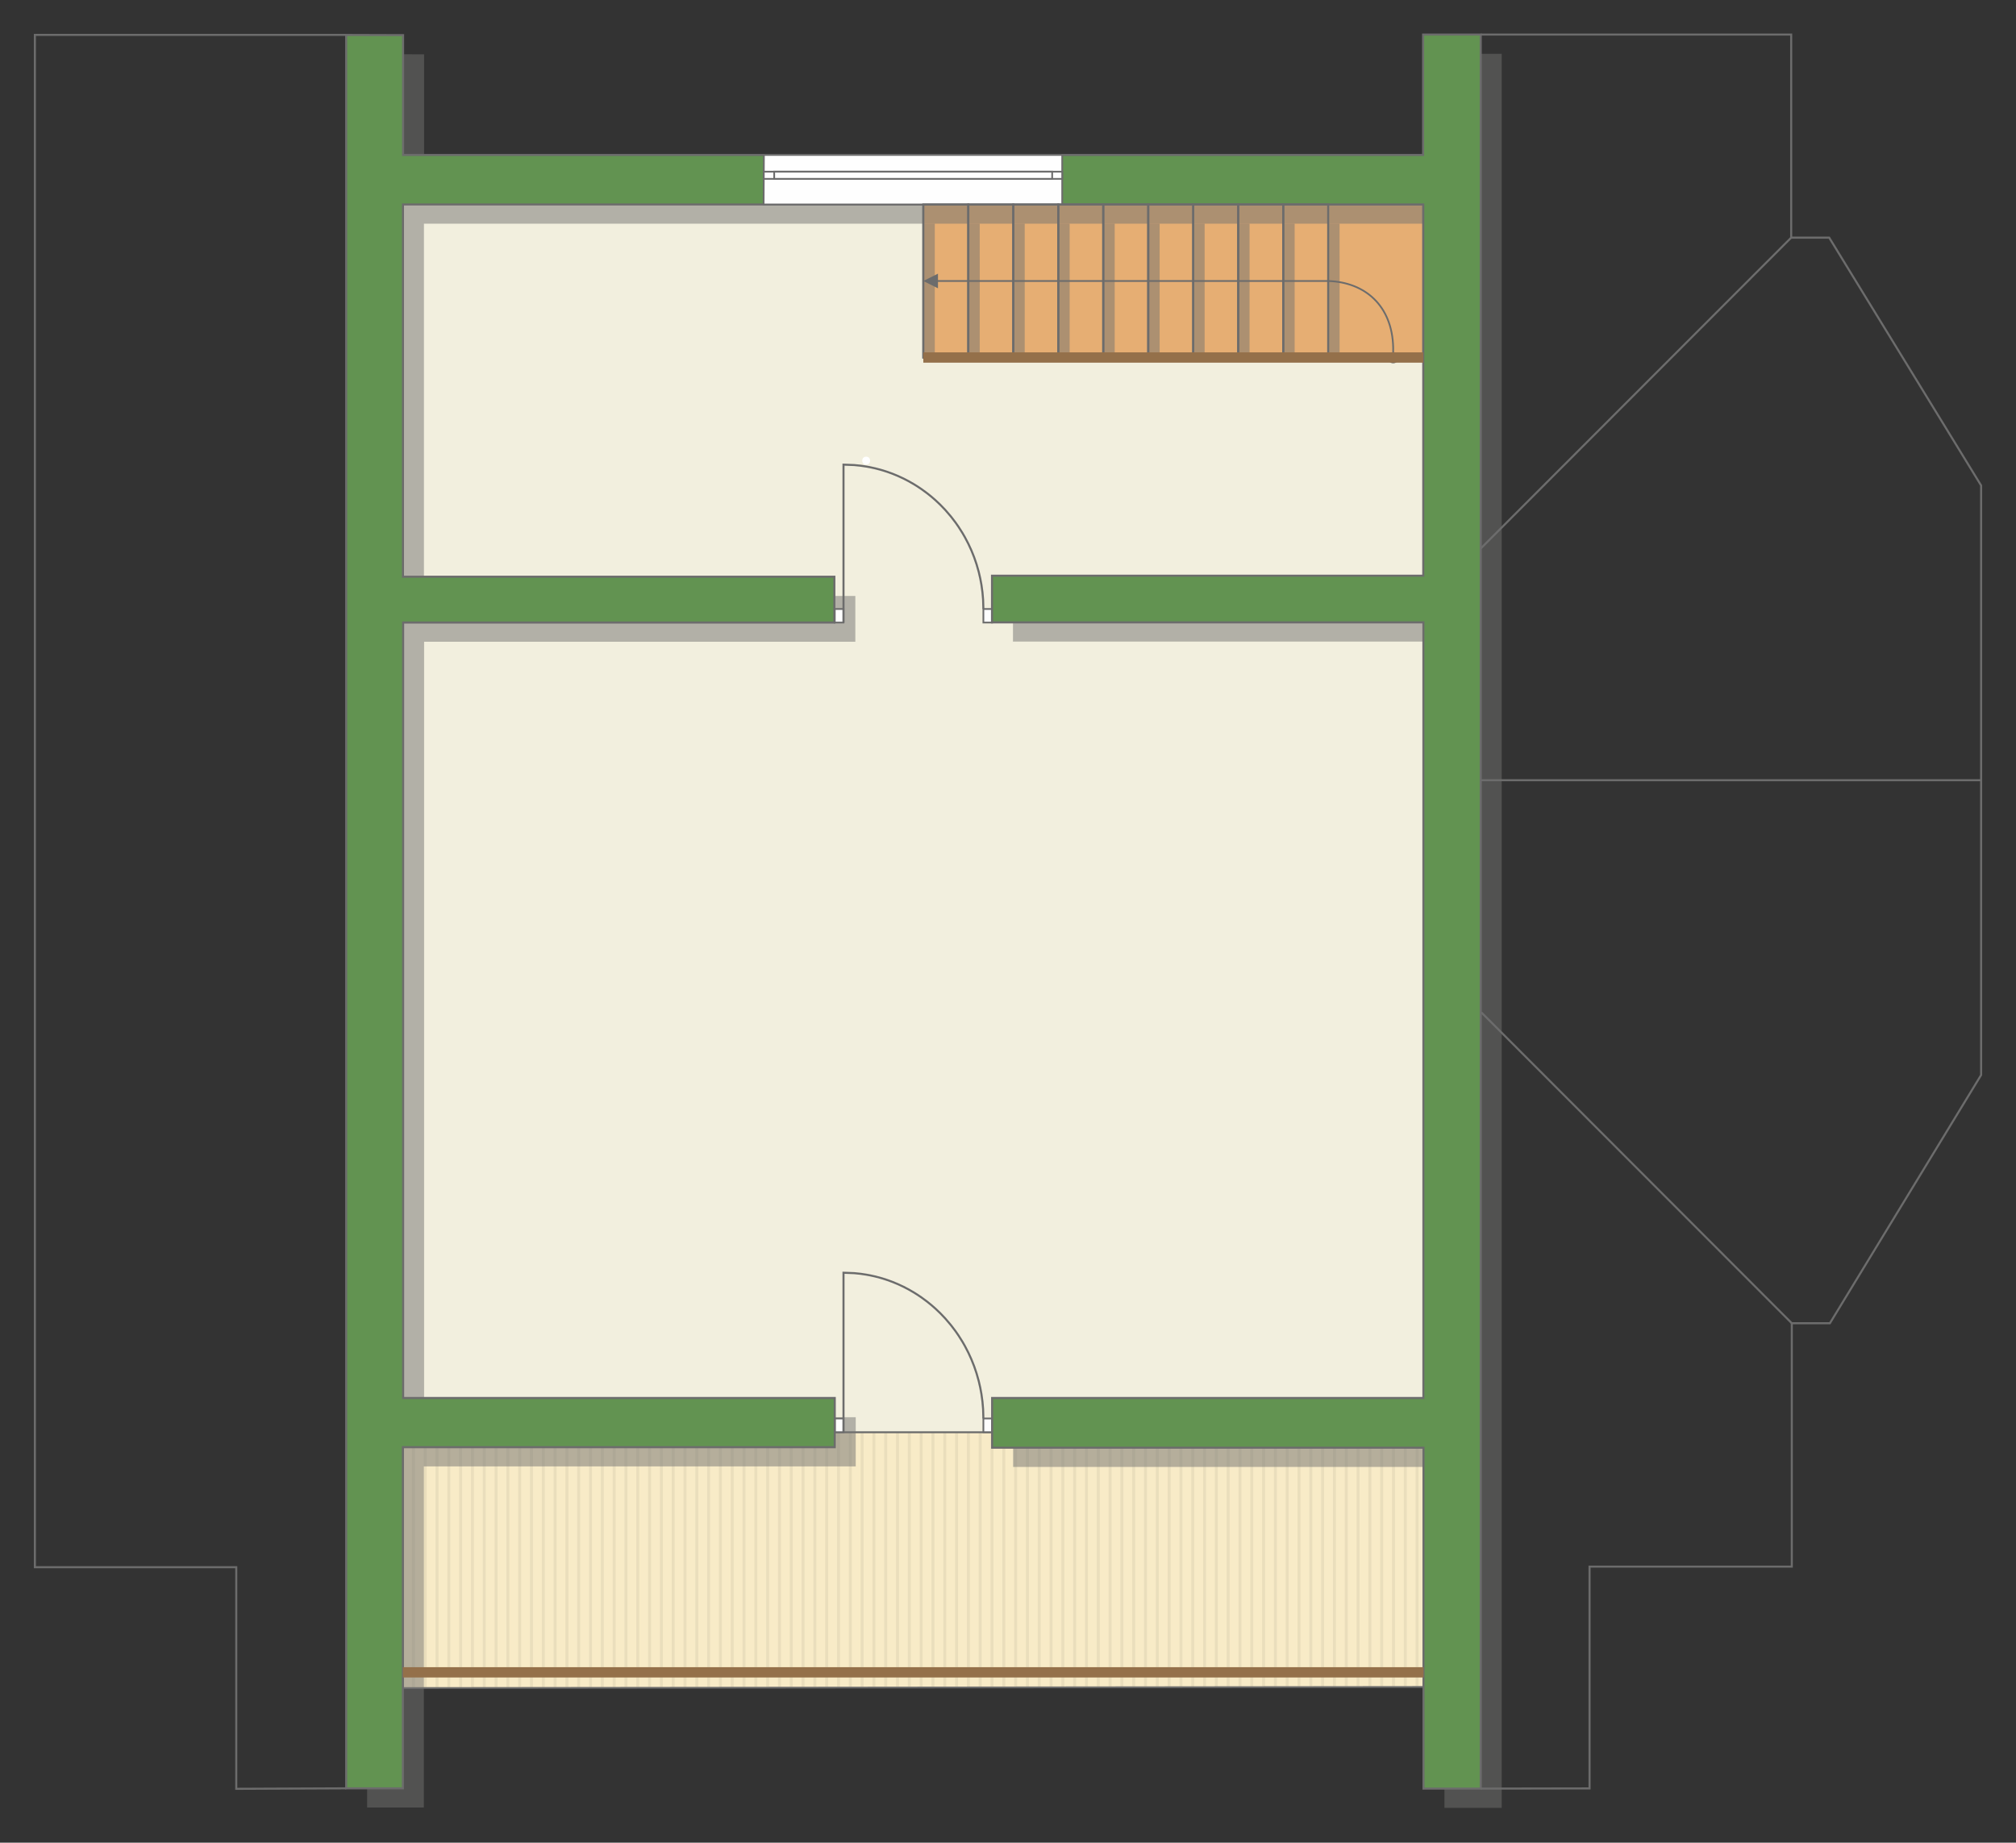 <?xml version="1.0" encoding="UTF-8"?>
<!DOCTYPE svg PUBLIC "-//W3C//DTD SVG 1.1//EN" "http://www.w3.org/Graphics/SVG/1.1/DTD/svg11.dtd">
<!-- Creator: CorelDRAW -->
<svg xmlns="http://www.w3.org/2000/svg" xml:space="preserve" width="195.756mm" height="178.97mm" version="1.1" style="shape-rendering:geometricPrecision; text-rendering:geometricPrecision; image-rendering:optimizeQuality; fill-rule:evenodd; clip-rule:evenodd"
viewBox="0 0 22615.33 20676.09"
 xmlns:xlink="http://www.w3.org/1999/xlink"
 xmlns:xodm="http://www.corel.com/coreldraw/odm/2003">
 <rect x="0" y="0" width="22615.33" height="20676.09" fill="#333333" stroke="none"/>
 <defs>
  <style type="text/css">
   <![CDATA[
    .str3 {stroke:#94704A;stroke-width:115.53;stroke-miterlimit:22.926}
    .str0 {stroke:#6C6C6C;stroke-width:19.51;stroke-miterlimit:22.926}
    .str1 {stroke:#6C6C6C;stroke-width:19.56;stroke-miterlimit:22.926}
    .str2 {stroke:#6C6C6C;stroke-width:23.11;stroke-miterlimit:22.926}
    .fil3 {fill:none}
    .fil7 {fill:#FEFEFE}
    .fil8 {fill:#629351}
    .fil5 {fill:#E6AE73}
    .fil2 {fill:#EADEBC}
    .fil4 {fill:#F2EFDE}
    .fil1 {fill:#F8EBC7}
    .fil10 {fill:white}
    .fil0 {fill:white}
    .fil9 {fill:#6C6C6C;fill-rule:nonzero}
    .fil6 {fill:#727271;fill-opacity:0.502}
   ]]>
  </style>
    <clipPath id="id0">
     <path d="M4519.53 16238.06l4844.69 -168.38 1765.49 0 4838.96 174.3 0 2684.43 -11449.14 12.44 0 -2702.78z"/>
    </clipPath>
 </defs>
 <g id="пол">
  <g id="_2975621700512">
   <polygon class="fil0" points="4519.53,16238.06 9364.22,16069.68 11129.71,16069.68 15968.67,16243.98 15968.67,18928.4 4519.53,18940.84 "/>
   <g style="clip-path:url(#id0)">
    <g>
     <g>
      <rect class="fil1" transform="matrix(4.67283E-13 7.762 50.716 -4.65695E-11 3693.74 13287)" width="1078.34" height="266.41"/>
      <rect class="fil2" transform="matrix(4.67283E-13 7.762 0.124 -1.14149E-13 3693.74 13287)" width="1078.34" height="266.41"/>
      <rect class="fil2" transform="matrix(4.67283E-13 7.762 0.124 -1.14149E-13 11641.5 13287)" width="1078.34" height="266.41"/>
      <rect class="fil2" transform="matrix(4.67283E-13 7.762 0.124 -1.14149E-13 5680.68 13287)" width="1078.34" height="266.41"/>
      <rect class="fil2" transform="matrix(4.67283E-13 7.762 0.124 -1.14149E-13 13628.4 13287)" width="1078.34" height="266.41"/>
      <rect class="fil2" transform="matrix(4.67283E-13 7.762 0.124 -1.14149E-13 7667.62 13287)" width="1078.34" height="266.41"/>
      <rect class="fil2" transform="matrix(4.67283E-13 7.762 0.124 -1.14149E-13 15615.4 13287)" width="1078.34" height="266.41"/>
      <rect class="fil2" transform="matrix(4.67283E-13 7.762 0.124 -1.14149E-13 9654.57 13287)" width="1078.34" height="266.41"/>
      <rect class="fil2" transform="matrix(4.67283E-13 7.762 0.124 -1.14149E-13 4091.13 13287)" width="1078.34" height="266.41"/>
      <rect class="fil2" transform="matrix(4.67283E-13 7.762 0.124 -1.14149E-13 12038.9 13287)" width="1078.34" height="266.41"/>
      <rect class="fil2" transform="matrix(4.67283E-13 7.762 0.124 -1.14149E-13 6078.07 13287)" width="1078.34" height="266.41"/>
      <rect class="fil2" transform="matrix(4.67283E-13 7.762 0.124 -1.14149E-13 14025.8 13287)" width="1078.34" height="266.41"/>
      <rect class="fil2" transform="matrix(4.67283E-13 7.762 0.124 -1.14149E-13 8065.01 13287)" width="1078.34" height="266.41"/>
      <rect class="fil2" transform="matrix(4.67283E-13 7.762 0.124 -1.14149E-13 16012.8 13287)" width="1078.34" height="266.41"/>
      <rect class="fil2" transform="matrix(4.67283E-13 7.762 0.124 -1.14149E-13 10052 13287)" width="1078.34" height="266.41"/>
      <rect class="fil2" transform="matrix(4.67283E-13 7.762 0.124 -1.14149E-13 4488.52 13287)" width="1078.34" height="266.41"/>
      <rect class="fil2" transform="matrix(4.67283E-13 7.762 0.124 -1.14149E-13 12436.3 13287)" width="1078.34" height="266.41"/>
      <rect class="fil2" transform="matrix(4.67283E-13 7.762 0.124 -1.14149E-13 6475.46 13287)" width="1078.34" height="266.41"/>
      <rect class="fil2" transform="matrix(4.67283E-13 7.762 0.124 -1.14149E-13 14423.2 13287)" width="1078.34" height="266.41"/>
      <rect class="fil2" transform="matrix(4.67283E-13 7.762 0.124 -1.14149E-13 8462.4 13287)" width="1078.34" height="266.41"/>
      <rect class="fil2" transform="matrix(4.67283E-13 7.762 0.124 -1.14149E-13 16410.2 13287)" width="1078.34" height="266.41"/>
      <rect class="fil2" transform="matrix(4.67283E-13 7.762 0.124 -1.14149E-13 10449.3 13287)" width="1078.34" height="266.41"/>
      <rect class="fil2" transform="matrix(4.67283E-13 7.762 0.124 -1.14149E-13 4885.91 13287)" width="1078.34" height="266.41"/>
      <rect class="fil2" transform="matrix(4.67283E-13 7.762 0.124 -1.14149E-13 12833.7 13287)" width="1078.34" height="266.41"/>
      <rect class="fil2" transform="matrix(4.67283E-13 7.762 0.124 -1.14149E-13 6872.85 13287)" width="1078.34" height="266.41"/>
      <rect class="fil2" transform="matrix(4.67283E-13 7.762 0.124 -1.14149E-13 14820.6 13287)" width="1078.34" height="266.41"/>
      <rect class="fil2" transform="matrix(4.67283E-13 7.762 0.124 -1.14149E-13 8859.79 13287)" width="1078.34" height="266.41"/>
      <rect class="fil2" transform="matrix(4.67283E-13 7.762 0.124 -1.14149E-13 16807.6 13287)" width="1078.34" height="266.41"/>
      <rect class="fil2" transform="matrix(4.67283E-13 7.762 0.124 -1.14149E-13 10846.7 13287)" width="1078.34" height="266.41"/>
      <rect class="fil2" transform="matrix(4.67283E-13 7.762 0.124 -1.14149E-13 5283.3 13287)" width="1078.34" height="266.41"/>
      <rect class="fil2" transform="matrix(4.67283E-13 7.762 0.124 -1.14149E-13 13231.1 13287)" width="1078.34" height="266.41"/>
      <rect class="fil2" transform="matrix(4.67283E-13 7.762 0.124 -1.14149E-13 7270.24 13287)" width="1078.34" height="266.41"/>
      <rect class="fil2" transform="matrix(4.67283E-13 7.762 0.124 -1.14149E-13 15218 13287)" width="1078.34" height="266.41"/>
      <rect class="fil2" transform="matrix(4.67283E-13 7.762 0.124 -1.14149E-13 9257.18 13287)" width="1078.34" height="266.41"/>
      <rect class="fil2" transform="matrix(4.67283E-13 7.762 0.124 -1.14149E-13 11244.1 13287)" width="1078.34" height="266.41"/>
      <rect class="fil2" transform="matrix(4.67283E-13 7.762 0.124 -1.14149E-13 3826.21 13287)" width="1078.34" height="266.41"/>
      <rect class="fil2" transform="matrix(4.67283E-13 7.762 0.124 -1.14149E-13 11774 13287)" width="1078.34" height="266.41"/>
      <rect class="fil2" transform="matrix(4.67283E-13 7.762 0.124 -1.14149E-13 5813.15 13287)" width="1078.34" height="266.41"/>
      <rect class="fil2" transform="matrix(4.67283E-13 7.762 0.124 -1.14149E-13 13760.9 13287)" width="1078.34" height="266.41"/>
      <rect class="fil2" transform="matrix(4.67283E-13 7.762 0.124 -1.14149E-13 7800.09 13287)" width="1078.34" height="266.41"/>
      <rect class="fil2" transform="matrix(4.67283E-13 7.762 0.124 -1.14149E-13 15747.9 13287)" width="1078.34" height="266.41"/>
      <rect class="fil2" transform="matrix(4.67283E-13 7.762 0.124 -1.14149E-13 9787.03 13287)" width="1078.34" height="266.41"/>
      <rect class="fil2" transform="matrix(4.67283E-13 7.762 0.124 -1.14149E-13 4223.59 13287)" width="1078.34" height="266.41"/>
      <rect class="fil2" transform="matrix(4.67283E-13 7.762 0.124 -1.14149E-13 12171.4 13287)" width="1078.34" height="266.41"/>
      <rect class="fil2" transform="matrix(4.67283E-13 7.762 0.124 -1.14149E-13 6210.53 13287)" width="1078.34" height="266.41"/>
      <rect class="fil2" transform="matrix(4.67283E-13 7.762 0.124 -1.14149E-13 14158.3 13287)" width="1078.34" height="266.41"/>
      <rect class="fil2" transform="matrix(4.67283E-13 7.762 0.124 -1.14149E-13 8197.48 13287)" width="1078.34" height="266.41"/>
      <rect class="fil2" transform="matrix(4.67283E-13 7.762 0.124 -1.14149E-13 16145.2 13287)" width="1078.34" height="266.41"/>
      <rect class="fil2" transform="matrix(4.67283E-13 7.762 0.124 -1.14149E-13 10184.4 13287)" width="1078.34" height="266.41"/>
      <rect class="fil2" transform="matrix(4.67283E-13 7.762 0.124 -1.14149E-13 4620.98 13287)" width="1078.34" height="266.41"/>
      <rect class="fil2" transform="matrix(4.67283E-13 7.762 0.124 -1.14149E-13 12568.7 13287)" width="1078.34" height="266.41"/>
      <rect class="fil2" transform="matrix(4.67283E-13 7.762 0.124 -1.14149E-13 6607.92 13287)" width="1078.34" height="266.41"/>
      <rect class="fil2" transform="matrix(4.67283E-13 7.762 0.124 -1.14149E-13 14555.7 13287)" width="1078.34" height="266.41"/>
      <rect class="fil2" transform="matrix(4.67283E-13 7.762 0.124 -1.14149E-13 8594.86 13287)" width="1078.34" height="266.41"/>
      <rect class="fil2" transform="matrix(4.67283E-13 7.762 0.124 -1.14149E-13 16542.6 13287)" width="1078.34" height="266.41"/>
      <rect class="fil2" transform="matrix(4.67283E-13 7.762 0.124 -1.14149E-13 10581.8 13287)" width="1078.34" height="266.41"/>
      <rect class="fil2" transform="matrix(4.67283E-13 7.762 0.124 -1.14149E-13 5018.37 13287)" width="1078.34" height="266.41"/>
      <rect class="fil2" transform="matrix(4.67283E-13 7.762 0.124 -1.14149E-13 12966.1 13287)" width="1078.34" height="266.41"/>
      <rect class="fil2" transform="matrix(4.67283E-13 7.762 0.124 -1.14149E-13 7005.31 13287)" width="1078.34" height="266.41"/>
      <rect class="fil2" transform="matrix(4.67283E-13 7.762 0.124 -1.14149E-13 14953.1 13287)" width="1078.34" height="266.41"/>
      <rect class="fil2" transform="matrix(4.67283E-13 7.762 0.124 -1.14149E-13 8992.25 13287)" width="1078.34" height="266.41"/>
      <rect class="fil2" transform="matrix(4.67283E-13 7.762 0.124 -1.14149E-13 16940 13287)" width="1078.34" height="266.41"/>
      <rect class="fil2" transform="matrix(4.67283E-13 7.762 0.124 -1.14149E-13 10979.2 13287)" width="1078.34" height="266.41"/>
      <rect class="fil2" transform="matrix(4.67283E-13 7.762 0.124 -1.14149E-13 5415.76 13287)" width="1078.34" height="266.41"/>
      <rect class="fil2" transform="matrix(4.67283E-13 7.762 0.124 -1.14149E-13 13363.5 13287)" width="1078.34" height="266.41"/>
      <rect class="fil2" transform="matrix(4.67283E-13 7.762 0.124 -1.14149E-13 7402.7 13287)" width="1078.34" height="266.41"/>
      <rect class="fil2" transform="matrix(4.67283E-13 7.762 0.124 -1.14149E-13 15350.5 13287)" width="1078.34" height="266.41"/>
      <rect class="fil2" transform="matrix(4.67283E-13 7.762 0.124 -1.14149E-13 9389.64 13287)" width="1078.34" height="266.41"/>
      <rect class="fil2" transform="matrix(4.67283E-13 7.762 0.124 -1.14149E-13 11376.6 13287)" width="1078.34" height="266.41"/>
      <rect class="fil2" transform="matrix(4.67283E-13 7.762 0.124 -1.14149E-13 3958.67 13287)" width="1078.34" height="266.41"/>
      <rect class="fil2" transform="matrix(4.67283E-13 7.762 0.124 -1.14149E-13 11906.4 13287)" width="1078.34" height="266.41"/>
      <rect class="fil2" transform="matrix(4.67283E-13 7.762 0.124 -1.14149E-13 5945.61 13287)" width="1078.34" height="266.41"/>
      <rect class="fil2" transform="matrix(4.67283E-13 7.762 0.124 -1.14149E-13 13893.4 13287)" width="1078.34" height="266.41"/>
      <rect class="fil2" transform="matrix(4.67283E-13 7.762 0.124 -1.14149E-13 7932.55 13287)" width="1078.34" height="266.41"/>
      <rect class="fil2" transform="matrix(4.67283E-13 7.762 0.124 -1.14149E-13 15880.3 13287)" width="1078.34" height="266.41"/>
      <rect class="fil2" transform="matrix(4.67283E-13 7.762 0.124 -1.14149E-13 9919.49 13287)" width="1078.34" height="266.41"/>
      <rect class="fil2" transform="matrix(4.67283E-13 7.762 0.124 -1.14149E-13 4356.06 13287)" width="1078.34" height="266.41"/>
      <rect class="fil2" transform="matrix(4.67283E-13 7.762 0.124 -1.14149E-13 12303.8 13287)" width="1078.34" height="266.41"/>
      <rect class="fil2" transform="matrix(4.67283E-13 7.762 0.124 -1.14149E-13 6343 13287)" width="1078.34" height="266.41"/>
      <rect class="fil2" transform="matrix(4.67283E-13 7.762 0.124 -1.14149E-13 14290.8 13287)" width="1078.34" height="266.41"/>
      <rect class="fil2" transform="matrix(4.67283E-13 7.762 0.124 -1.14149E-13 8329.94 13287)" width="1078.34" height="266.41"/>
      <rect class="fil2" transform="matrix(4.67283E-13 7.762 0.124 -1.14149E-13 16277.7 13287)" width="1078.34" height="266.41"/>
      <rect class="fil2" transform="matrix(4.67283E-13 7.762 0.124 -1.14149E-13 10316.9 13287)" width="1078.34" height="266.41"/>
      <rect class="fil2" transform="matrix(4.67283E-13 7.762 0.124 -1.14149E-13 4753.44 13287)" width="1078.34" height="266.41"/>
      <rect class="fil2" transform="matrix(4.67283E-13 7.762 0.124 -1.14149E-13 12701.2 13287)" width="1078.34" height="266.41"/>
      <rect class="fil2" transform="matrix(4.67283E-13 7.762 0.124 -1.14149E-13 6740.39 13287)" width="1078.34" height="266.41"/>
      <rect class="fil2" transform="matrix(4.67283E-13 7.762 0.124 -1.14149E-13 14688.1 13287)" width="1078.34" height="266.41"/>
      <rect class="fil2" transform="matrix(4.67283E-13 7.762 0.124 -1.14149E-13 8727.33 13287)" width="1078.34" height="266.41"/>
      <rect class="fil2" transform="matrix(4.67283E-13 7.762 0.124 -1.14149E-13 16675.1 13287)" width="1078.34" height="266.41"/>
      <rect class="fil2" transform="matrix(4.67283E-13 7.762 0.124 -1.14149E-13 10714.3 13287)" width="1078.34" height="266.41"/>
      <rect class="fil2" transform="matrix(4.67283E-13 7.762 0.124 -1.14149E-13 5150.83 13287)" width="1078.34" height="266.41"/>
      <rect class="fil2" transform="matrix(4.67283E-13 7.762 0.124 -1.14149E-13 13098.6 13287)" width="1078.34" height="266.41"/>
      <rect class="fil2" transform="matrix(4.67283E-13 7.762 0.124 -1.14149E-13 7137.77 13287)" width="1078.34" height="266.41"/>
      <rect class="fil2" transform="matrix(4.67283E-13 7.762 0.124 -1.14149E-13 15085.5 13287)" width="1078.34" height="266.41"/>
      <rect class="fil2" transform="matrix(4.67283E-13 7.762 0.124 -1.14149E-13 9124.71 13287)" width="1078.34" height="266.41"/>
      <rect class="fil2" transform="matrix(4.67283E-13 7.762 0.124 -1.14149E-13 17072.5 13287)" width="1078.34" height="266.41"/>
      <rect class="fil2" transform="matrix(4.67283E-13 7.762 0.124 -1.14149E-13 11111.7 13287)" width="1078.34" height="266.41"/>
      <rect class="fil2" transform="matrix(4.67283E-13 7.762 0.124 -1.14149E-13 5548.22 13287)" width="1078.34" height="266.41"/>
      <rect class="fil2" transform="matrix(4.67283E-13 7.762 0.124 -1.14149E-13 13496 13287)" width="1078.34" height="266.41"/>
      <rect class="fil2" transform="matrix(4.67283E-13 7.762 0.124 -1.14149E-13 7535.16 13287)" width="1078.34" height="266.41"/>
      <rect class="fil2" transform="matrix(4.67283E-13 7.762 0.124 -1.14149E-13 15482.9 13287)" width="1078.34" height="266.41"/>
      <rect class="fil2" transform="matrix(4.67283E-13 7.762 0.124 -1.14149E-13 9522.1 13287)" width="1078.34" height="266.41"/>
      <rect class="fil2" transform="matrix(4.67283E-13 7.762 0.124 -1.14149E-13 11509 13287)" width="1078.34" height="266.41"/>
     </g>
    </g>
   </g>
   <polygon class="fil3 str0" points="4519.53,16238.06 9364.22,16069.68 11129.71,16069.68 15968.67,16243.98 15968.67,18928.4 4519.53,18940.84 "/>
   <polygon class="fil4 str1" points="4125.83,3116.36 4125.83,15875.91 9364.22,16069.68 16319.45,16069.68 16298.6,1941.97 4094.18,1980.05 "/>
   <polygon class="fil5 str1" points="10357.57,3152.87 10357.57,4011.54 15966.03,4011.54 15966.03,2294.18 10357.57,2294.18 "/>
  </g>
 </g>
 <g id="тень">
  <polygon class="fil6" points="4757.14,609.84 4757.14,1954.26 16199.43,1954.26 16199.43,603.52 16846.02,603.52 16846.02,20284.79 16203.9,20284.79 16203.9,16459.59 11364.94,16459.59 11364.94,15901.91 16202.79,15901.91 16202.79,7198.98 11363.4,7198.98 11363.4,6675.16 16201.25,6675.16 16201.25,2509.79 4755.72,2509.79 4755.72,6686.6 9595.05,6686.6 9595.05,7200.81 4757.59,7200.81 4757.59,15901.95 9599.45,15901.95 9599.45,16453.66 4754.76,16453.66 4754.76,18982.88 4754.76,20281.72 4118.63,20281.72 4118.63,607.78 "/>
  <g id="_2975621721776">
   <polygon class="fil6" points="10358.08,4011.54 10357.03,2509.8 10486.39,2509.8 10486.26,4011.54 "/>
   <polygon class="fil6" points="10862.25,4011.54 10861.2,2509.8 10990.57,2509.8 10990.43,4011.54 "/>
   <polygon class="fil6" points="11366.93,4011.54 11365.88,2509.8 11495.24,2509.8 11495.11,4011.54 "/>
   <polygon class="fil6" points="11871.1,4011.54 11870.05,2509.8 11999.42,2509.8 11999.28,4011.54 "/>
   <polygon class="fil6" points="12376.29,4011.54 12375.23,2509.8 12504.6,2509.8 12504.46,4011.54 "/>
   <polygon class="fil6" points="12880.46,4011.54 12879.41,2509.8 13008.78,2509.8 13008.64,4011.54 "/>
   <polygon class="fil6" points="13385.14,4011.54 13384.09,2509.8 13513.45,2509.8 13513.31,4011.54 "/>
   <polygon class="fil6" points="13889.31,4011.54 13888.26,2509.8 14017.63,2509.8 14017.49,4011.54 "/>
   <polygon class="fil6" points="14395,4011.54 14393.95,2509.8 14523.32,2509.8 14523.18,4011.54 "/>
   <polygon class="fil6" points="14899.18,4011.54 14898.13,2509.8 15027.5,2509.8 15027.36,4011.54 "/>
  </g>
 </g>
 <g id="двери">
  <g id="_2975621656832">
   <g>
    <polygon class="fil7 str0" points="9462.35,15916.27 9462.35,16069.68 9364.22,16069.68 9364.22,15916.27 "/>
    <polyline class="fil3 str2" points="9462.35,16069.68 9462.35,14280.7 9583.13,14285.46 9654.79,14292.86 9719.07,14302.49 9760.78,14310.24 9817.84,14322.83 9872.34,14337.09 9907.22,14347.36 9956.8,14363.55 10012.16,14383.91 10071.44,14408.49 10136.72,14439.02 10192.95,14468.41 10253.25,14503.33 10291.82,14527.61 10337.29,14558.34 10401.67,14605.97 10449.02,14644.41 10493.37,14683.25 10548.55,14735.83 10603.47,14793.56 10667.84,14869.12 10718.99,14936.52 10753.25,14986.1 10797.79,15056.92 10824.5,15103.65 10863.33,15178.69 10897.34,15253.39 10927.75,15329.97 10954.72,15409.3 10979.2,15495.65 10996.29,15569.79 11009.58,15641.78 11021.14,15726.55 11028.44,15811.86 11031.58,15916.27 "/>
    <polygon class="fil7 str0" points="11031.58,16069.68 11129.7,16069.68 11129.7,15916.27 11031.58,15916.27 "/>
   </g>
   <g>
    <polygon class="fil7 str0" points="9462.35,6833.26 9462.35,6985.2 9364.22,6985.2 9364.22,6833.26 "/>
    <polyline class="fil3 str2" points="9462.35,6985.2 9462.35,5213.45 9583.13,5218.17 9654.79,5225.5 9719.07,5235.02 9760.78,5242.71 9817.84,5255.18 9872.34,5269.3 9907.22,5279.47 9956.8,5295.49 10012.16,5315.67 10071.44,5340 10136.72,5370.25 10192.95,5399.36 10253.25,5433.94 10291.82,5457.98 10337.29,5488.41 10401.67,5535.59 10449.02,5573.66 10493.37,5612.12 10548.55,5664.21 10603.47,5721.37 10667.84,5796.2 10718.99,5862.95 10753.25,5912.07 10797.79,5982.19 10824.5,6028.48 10863.33,6102.79 10897.34,6176.78 10927.75,6252.62 10954.72,6331.18 10979.2,6416.7 10996.29,6490.11 11009.58,6561.43 11021.14,6645.37 11028.44,6729.87 11031.58,6833.26 "/>
    <polygon class="fil7 str0" points="11031.58,6985.2 11129.7,6985.2 11129.7,6833.26 11031.58,6833.26 "/>
   </g>
  </g>
 </g>
 <g id="стена">
  <polygon class="fil8 str2" points="4521.91,394.23 4521.91,1738.65 15964.2,1738.65 15964.2,387.91 16610.79,387.91 16610.79,20069.18 15968.67,20069.18 15968.67,16243.98 11129.71,16243.98 11129.71,15686.3 15967.56,15686.3 15967.56,6983.37 11128.18,6983.37 11128.18,6459.55 15966.03,6459.55 15966.03,2294.18 4520.49,2294.18 4520.49,6470.99 9359.82,6470.99 9359.82,6985.2 4522.36,6985.2 4522.36,15686.34 9364.22,15686.34 9364.22,16238.05 4519.53,16238.05 4519.53,18767.27 4519.53,20066.11 3883.4,20066.11 3883.4,392.17 "/>
 </g>
 <g id="окно">
  <g id="_2975621666384">
   <polygon class="fil7 str0" points="8566.07,2294.18 11915.83,2294.18 11915.83,1738.65 8569.34,1738.65 "/>
   <polygon class="fil7 str0" points="11915.83,2006.91 11915.83,1926.21 8568.34,1926.21 8567.71,2006.91 "/>
   <polygon class="fil7 str0" points="8685,2006.91 8685,1926.21 11803.27,1926.21 11803.27,2006.91 "/>
  </g>
 </g>
 <g id="Линии">
  <g id="_2975621671664">
   <line class="fil3 str3" x1="15968.67" y1="18764.5" x2="4519.53" y2= "18764.5" />
   <g>
    <polygon class="fil3 str2" points="10357.57,2294.18 10357.57,4011.54 10862.25,4011.54 10862.25,2294.18 "/>
    <polygon class="fil3 str2" points="10862.25,2294.18 10862.25,4011.54 11366.93,4011.54 11366.93,2294.18 "/>
    <polygon class="fil3 str2" points="11366.93,2294.18 11366.93,4011.54 11871.61,4011.54 11871.61,2294.18 "/>
    <polygon class="fil3 str2" points="11871.61,2294.18 11871.61,4011.54 12376.29,4011.54 12376.29,2294.18 "/>
    <polygon class="fil3 str2" points="12376.29,2294.18 12376.29,4011.54 12880.97,4011.54 12880.97,2294.18 "/>
    <polygon class="fil3 str2" points="12880.97,2294.18 12880.97,4011.54 13385.64,4011.54 13385.64,2294.18 "/>
    <polygon class="fil3 str2" points="13385.64,2294.18 13385.64,4011.54 13890.33,4011.54 13890.33,2294.18 "/>
    <polygon class="fil3 str2" points="13890.33,2294.18 13890.33,4011.54 14395,4011.54 14395,2294.18 "/>
    <polygon class="fil3 str2" points="14395,2294.18 14395,4011.54 14899.69,4011.54 14899.69,2294.18 "/>
   </g>
   <g>
    <path class="fil9" d="M15567.1 4014.95l0 0 0.08 -3.14 0.23 -3.12 0.39 -3.08 0.55 -3.04 0.68 -2.98 0.83 -2.93 0.97 -2.87 1.11 -2.81 1.24 -2.73 1.36 -2.66 1.49 -2.59 1.59 -2.5 1.72 -2.41 1.83 -2.32 1.93 -2.23 2.03 -2.14 2.14 -2.03 2.23 -1.94 2.32 -1.83 2.41 -1.72 2.5 -1.61 2.58 -1.48 2.67 -1.36 2.73 -1.25 2.81 -1.11 2.88 -0.97 2.93 -0.83 2.98 -0.69 3.05 -0.54 3.08 -0.39 3.12 -0.24 3.15 -0.08 0 41.08 -1.07 0.02 -1.05 0.08 -1.02 0.14 -1.01 0.17 -0.98 0.23 -0.97 0.28 -0.95 0.32 -0.92 0.36 -0.9 0.42 -0.89 0.45 -0.85 0.5 -0.83 0.53 -0.81 0.58 -0.79 0.61 -0.75 0.66 -0.72 0.68 -0.69 0.73 -0.65 0.75 -0.61 0.77 -0.58 0.82 -0.54 0.83 -0.49 0.85 -0.46 0.89 -0.4 0.9 -0.37 0.92 -0.31 0.95 -0.28 0.97 -0.23 0.98 -0.17 1.01 -0.14 1.02 -0.08 1.04 -0.02 1.07 0 0 -41.08 0zm61.62 61.62l0 0 -3.15 -0.08 -3.12 -0.24 -3.08 -0.39 -3.05 -0.54 -2.98 -0.69 -2.93 -0.83 -2.88 -0.97 -2.81 -1.11 -2.73 -1.25 -2.67 -1.36 -2.58 -1.48 -2.5 -1.61 -2.41 -1.72 -2.32 -1.83 -2.23 -1.94 -2.14 -2.03 -2.03 -2.14 -1.93 -2.23 -1.83 -2.32 -1.72 -2.41 -1.59 -2.5 -1.49 -2.59 -1.36 -2.66 -1.24 -2.73 -1.11 -2.81 -0.97 -2.87 -0.83 -2.93 -0.68 -2.98 -0.55 -3.04 -0.39 -3.08 -0.23 -3.12 -0.08 -3.14 41.08 0 0.02 1.07 0.08 1.04 0.14 1.02 0.17 1.01 0.23 0.98 0.28 0.97 0.31 0.95 0.37 0.92 0.4 0.9 0.46 0.89 0.49 0.85 0.54 0.83 0.58 0.82 0.61 0.77 0.65 0.75 0.69 0.73 0.72 0.68 0.75 0.66 0.79 0.61 0.81 0.58 0.83 0.53 0.85 0.5 0.89 0.45 0.9 0.42 0.92 0.36 0.95 0.32 0.97 0.28 0.98 0.23 1.01 0.17 1.02 0.14 1.05 0.08 1.07 0.02 0 0 0 41.08zm61.62 -61.62l0 0 -0.08 3.14 -0.23 3.12 -0.39 3.08 -0.55 3.04 -0.68 2.98 -0.83 2.93 -0.97 2.87 -1.11 2.81 -1.24 2.73 -1.36 2.66 -1.49 2.59 -1.59 2.5 -1.72 2.41 -1.83 2.32 -1.93 2.23 -2.03 2.14 -2.14 2.03 -2.23 1.94 -2.32 1.83 -2.41 1.72 -2.5 1.61 -2.58 1.48 -2.67 1.36 -2.73 1.25 -2.81 1.11 -2.88 0.97 -2.93 0.83 -2.98 0.69 -3.05 0.54 -3.08 0.39 -3.12 0.24 -3.15 0.08 0 -41.08 1.07 -0.02 1.05 -0.08 1.02 -0.14 1.01 -0.17 0.98 -0.23 0.97 -0.28 0.95 -0.32 0.92 -0.36 0.9 -0.42 0.89 -0.45 0.85 -0.5 0.83 -0.53 0.81 -0.58 0.79 -0.61 0.75 -0.66 0.72 -0.68 0.69 -0.73 0.65 -0.75 0.61 -0.77 0.58 -0.82 0.54 -0.83 0.49 -0.85 0.46 -0.89 0.4 -0.9 0.37 -0.92 0.31 -0.95 0.28 -0.97 0.23 -0.98 0.17 -1.01 0.14 -1.02 0.08 -1.04 0.02 -1.07 0 0 41.08 0zm-61.62 -61.62l3.15 0.08 3.12 0.24 3.08 0.39 3.05 0.54 2.98 0.69 2.93 0.83 2.88 0.97 2.81 1.11 2.73 1.25 2.67 1.36 2.58 1.48 2.5 1.61 2.41 1.72 2.32 1.83 2.23 1.94 2.14 2.03 2.03 2.14 1.93 2.23 1.83 2.32 1.72 2.41 1.59 2.5 1.49 2.59 1.36 2.66 1.24 2.73 1.11 2.81 0.97 2.87 0.83 2.93 0.68 2.98 0.55 3.04 0.39 3.08 0.23 3.12 0.08 3.14 -41.08 0 -0.02 -1.07 -0.08 -1.04 -0.14 -1.02 -0.17 -1.01 -0.23 -0.98 -0.28 -0.97 -0.31 -0.95 -0.37 -0.92 -0.4 -0.9 -0.46 -0.89 -0.49 -0.85 -0.54 -0.83 -0.58 -0.82 -0.61 -0.77 -0.65 -0.75 -0.69 -0.73 -0.72 -0.68 -0.75 -0.66 -0.79 -0.61 -0.81 -0.58 -0.83 -0.53 -0.85 -0.5 -0.89 -0.45 -0.9 -0.42 -0.92 -0.36 -0.95 -0.32 -0.97 -0.28 -0.98 -0.23 -1.01 -0.17 -1.02 -0.14 -1.05 -0.08 -1.07 -0.02 0 -41.08zm-9.96 -54.4l19.55 -0.46 0 0.2 0.03 9.8 0.02 7.32 0.02 5.2 0.02 3.42 0.02 2.02 0.01 0.92 0.01 0.05 -0.07 -0.76 -18.97 -1.88 0 -0.03 19.06 2.78 0 0.59 0.01 1.14 0.01 2.23 0 3.63 0 5.42 0 7.58 0 10.1 -19.57 0 0 -10.1 0 -7.58 0 -5.42 0 -3.63 0.01 -2.16 -0.01 -1.05 0 -0.13 19.04 2.78 0 0.03 -18.99 -1.88 -0.07 -0.95 -0.01 -0.39 -0.01 -1.06 -0.02 -2.09 -0.02 -3.47 -0.02 -5.24 -0.02 -7.32 -0.03 -9.8 0 0.2zm19.55 -0.46l0 -0.03 0 0.23 0 -0.2zm-738.62 -735.82l0 -19.55 0.31 0 38.91 2 38.23 3.48 37.51 4.94 36.78 6.42 36 7.87 35.18 9.32 34.33 10.76 33.47 12.2 32.54 13.62 31.6 15.04 30.61 16.44 29.59 17.85 28.54 19.24 27.44 20.63 26.32 22 25.14 23.36 23.95 24.71 22.72 26.06 21.44 27.39 20.15 28.71 18.81 30 17.43 31.32 16.02 32.6 14.59 33.88 13.11 35.12 11.61 36.39 10.07 37.63 8.5 38.86 6.91 40.08 5.27 41.28 3.62 42.49 1.91 43.67 -19.55 0.46 -1.88 -42.88 -3.55 -41.68 -5.15 -40.45 -6.77 -39.22 -8.32 -37.99 -9.82 -36.75 -11.33 -35.49 -12.79 -34.24 -14.2 -32.98 -15.58 -31.7 -16.95 -30.44 -18.25 -29.15 -19.57 -27.88 -20.82 -26.58 -22.03 -25.28 -23.23 -23.97 -24.4 -22.67 -25.53 -21.35 -26.63 -20.01 -27.7 -18.68 -28.75 -17.34 -29.76 -16 -30.74 -14.63 -31.69 -13.27 -32.61 -11.88 -33.5 -10.5 -34.35 -9.09 -35.17 -7.68 -35.98 -6.28 -36.73 -4.85 -37.44 -3.41 -38.15 -1.95 0.31 0zm0 -19.55l0.31 0 0 0 -0.31 0zm-4436.87 -0.12l4436.87 0.12 0 19.55 -4436.87 -0.12 0 -19.55zm-104.99 9.77l164.35 -82.18 0 164.35 -164.35 -82.18z"/>
   </g>
   <polyline class="fil3 str3" points="10357.57,4011.54 14899.69,4011.54 15966.03,4011.54 "/>
   <circle class="fil10" transform="matrix(-2.55667E-14 -0.974 -0.965 2.57952E-14 9716.64 5168.88)" r="45.74"/>
   <g>
    <polyline class="fil3 str2" points="3883.4,20066.11 2650.32,20071.54 2650.32,17584.82 391.29,17584.82 391.29,391.29 3883.4,391.29 "/>
    <polyline class="fil3 str2" points="16610.79,387.91 20093.51,387.91 20093.51,2666.41 20519.8,2666.41 22224.04,5447.46 22224.04,12062.13 20527.7,14847.44 20100.16,14847.44 20100.16,17578.38 17831.49,17578.38 17831.49,20066.97 16610.79,20069.18 "/>
    <line class="fil3 str2" x1="20093.51" y1="2666.41" x2="16610.79" y2= "6154.64" />
    <line class="fil3 str2" x1="20100.16" y1="14847.44" x2="16617.43" y2= "11359.21" />
    <polyline class="fil3 str2" points="22224.04,8754.39 17679.14,8754.39 16610.79,8754.39 "/>
   </g>
  </g>
 </g>
 <g id="контур">
  <rect class="fil3" x="-0.01" width="22615.33" height="20676.09"/>
 </g>
</svg>
